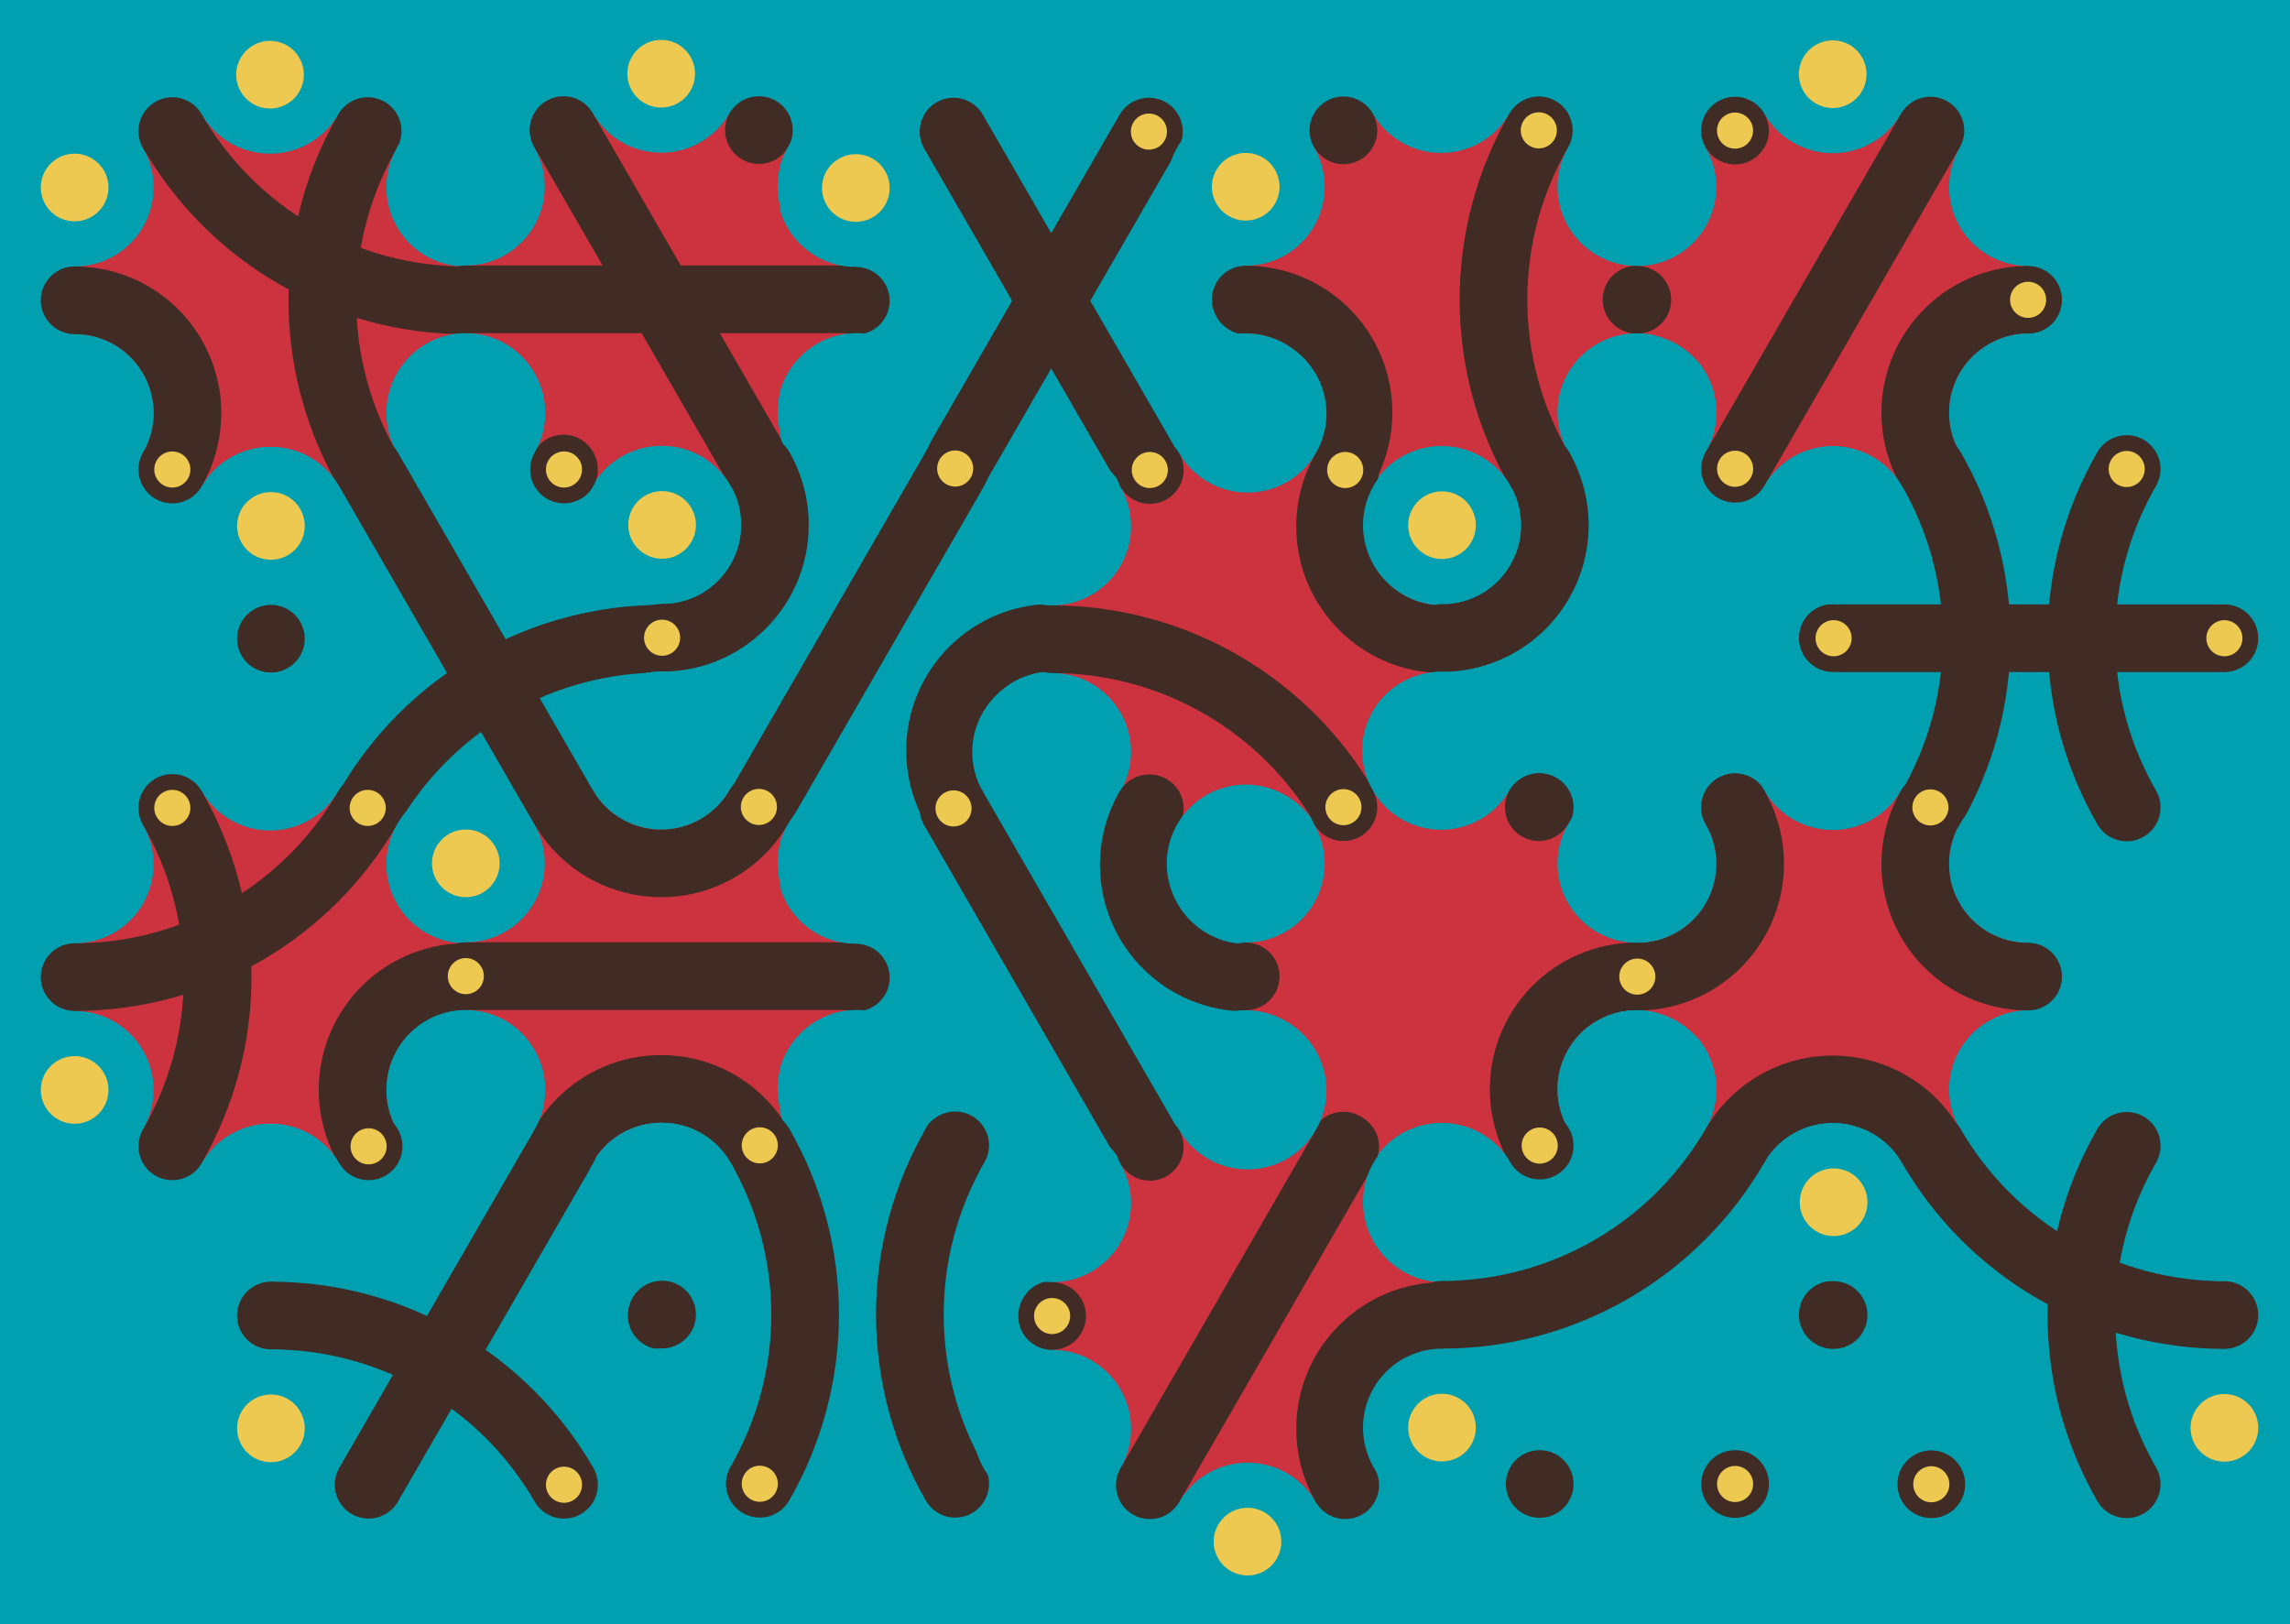 <svg xmlns='http://www.w3.org/2000/svg' width='1015' height='720'><rect width='100%' height='100%' fill='#00a0b0'/><g transform='translate(0,0)'><g transform='rotate(60 120 133)'><svg fill='none' stroke='none'><defs><clipPath id='hex-0-0'><polygon points='206.54,183.33 119.94,233.33 33.33,183.33 33.33,83.33 119.94,33.33 206.54,83.33'/></clipPath></defs><polygon points='206.54,183.33 119.94,233.33 33.33,183.33 33.33,83.33 119.94,33.33 206.54,83.33' fill='#00a0b0'/><circle r='133.335' cx='119.935' cy='133.335' fill='#cc333f' clip-path='url(#hex-0-0)'/><g stroke='#402c24' stroke-width='30' clip-path='url(#hex-0-0)'><g><circle cx='119.94' cy='233.33' stroke='#402c24' r='50' fill='none'/></g><g><circle cx='33.33' cy='-16.68' stroke='#402c24' r='150' fill='none'/></g><g><circle cx='206.54' cy='-16.66' stroke='#402c24' r='150' fill='none'/></g></g><circle cx='206.54' cy='183.33' r='35' fill='#00a0b0'/><circle cx='206.54' cy='183.33' r='15' fill='#00a0b0'/><circle cx='119.94' cy='233.33' r='35' fill='#00a0b0'/><circle cx='119.94' cy='233.33' r='15' fill='#00a0b0'/><circle cx='33.33' cy='183.33' r='35' fill='#00a0b0'/><circle cx='33.33' cy='183.33' r='15' fill='#edc951'/><circle cx='33.33' cy='83.33' r='35' fill='#00a0b0'/><circle cx='33.33' cy='83.33' r='15' fill='#edc951'/><circle cx='119.94' cy='33.33' r='35' fill='#00a0b0'/><circle cx='119.94' cy='33.33' r='15' fill='#00a0b0'/><circle cx='206.54' cy='83.33' r='35' fill='#00a0b0'/><circle cx='206.54' cy='83.33' r='15' fill='#00a0b0'/><circle cx='163.24' cy='208.33' r='15' fill='#402c24'/><circle cx='163.24' cy='208.33' r='8' fill='#edc951'/><circle cx='76.63' cy='208.33' r='15' fill='#402c24'/><circle cx='76.63' cy='208.33' r='8' fill='#402c24'/><circle cx='33.33' cy='133.33' r='15' fill='#402c24'/><circle cx='33.33' cy='133.33' r='8' fill='#402c24'/><circle cx='76.63' cy='58.33' r='15' fill='#402c24'/><circle cx='76.63' cy='58.33' r='8' fill='#402c24'/><circle cx='163.24' cy='58.33' r='15' fill='#402c24'/><circle cx='163.24' cy='58.33' r='8' fill='#edc951'/><circle cx='206.54' cy='133.33' r='15' fill='#402c24'/><circle cx='206.54' cy='133.33' r='8' fill='#402c24'/></svg></g></g><g transform='translate(173,0)'><g transform='rotate(180 120 133)'><svg fill='none' stroke='none'><defs><clipPath id='hex-0-1'><polygon points='206.54,183.33 119.94,233.33 33.33,183.33 33.33,83.33 119.94,33.33 206.54,83.33'/></clipPath></defs><polygon points='206.54,183.33 119.94,233.33 33.33,183.33 33.33,83.33 119.94,33.33 206.54,83.33' fill='#00a0b0'/><circle r='133.335' cx='119.935' cy='133.335' fill='#cc333f' clip-path='url(#hex-0-1)'/><g stroke='#402c24' stroke-width='30' clip-path='url(#hex-0-1)'><line x1='163.24' y1='208.33' x2='76.63' y2='58.33'/><line x1='33.33' y1='133.33' x2='206.54' y2='133.33'/></g><circle cx='206.54' cy='183.33' r='35' fill='#00a0b0'/><circle cx='206.54' cy='183.33' r='15' fill='#00a0b0'/><circle cx='119.94' cy='233.33' r='35' fill='#00a0b0'/><circle cx='119.94' cy='233.33' r='15' fill='#edc951'/><circle cx='33.33' cy='183.33' r='35' fill='#00a0b0'/><circle cx='33.33' cy='183.33' r='15' fill='#00a0b0'/><circle cx='33.33' cy='83.33' r='35' fill='#00a0b0'/><circle cx='33.33' cy='83.33' r='15' fill='#00a0b0'/><circle cx='119.94' cy='33.33' r='35' fill='#00a0b0'/><circle cx='119.94' cy='33.33' r='15' fill='#edc951'/><circle cx='206.54' cy='83.33' r='35' fill='#00a0b0'/><circle cx='206.54' cy='83.33' r='15' fill='#edc951'/><circle cx='163.24' cy='208.33' r='15' fill='#402c24'/><circle cx='163.24' cy='208.33' r='8' fill='#402c24'/><circle cx='76.63' cy='208.33' r='15' fill='#402c24'/><circle cx='76.63' cy='208.33' r='8' fill='#402c24'/><circle cx='33.33' cy='133.33' r='15' fill='#402c24'/><circle cx='33.33' cy='133.33' r='8' fill='#edc951'/><circle cx='76.63' cy='58.33' r='15' fill='#402c24'/><circle cx='76.63' cy='58.33' r='8' fill='#402c24'/><circle cx='163.24' cy='58.33' r='15' fill='#402c24'/><circle cx='163.24' cy='58.33' r='8' fill='#402c24'/><circle cx='206.54' cy='133.33' r='15' fill='#402c24'/><circle cx='206.54' cy='133.33' r='8' fill='#402c24'/></svg></g></g><g transform='translate(346,0)'><g transform='rotate(0 120 133)'><svg fill='none' stroke='none'><defs><clipPath id='hex-0-2'><polygon points='206.54,183.33 119.94,233.33 33.33,183.33 33.33,83.33 119.94,33.33 206.54,83.33'/></clipPath></defs><polygon points='206.54,183.33 119.94,233.33 33.33,183.33 33.33,83.33 119.94,33.33 206.54,83.33' fill='#00a0b0'/><circle r='133.335' cx='119.935' cy='133.335' fill='#00a0b0' clip-path='url(#hex-0-2)'/><g stroke='#402c24' stroke-width='30' clip-path='url(#hex-0-2)'><line x1='163.24' y1='208.33' x2='76.63' y2='58.33'/><line x1='76.63' y1='208.33' x2='163.24' y2='58.33'/></g><circle cx='206.54' cy='183.33' r='35' fill='#00a0b0'/><circle cx='206.54' cy='183.33' r='15' fill='#00a0b0'/><circle cx='119.94' cy='233.33' r='35' fill='#00a0b0'/><circle cx='119.94' cy='233.33' r='15' fill='#00a0b0'/><circle cx='33.33' cy='183.33' r='35' fill='#00a0b0'/><circle cx='33.33' cy='183.33' r='15' fill='#00a0b0'/><circle cx='33.33' cy='83.33' r='35' fill='#00a0b0'/><circle cx='33.33' cy='83.33' r='15' fill='#edc951'/><circle cx='119.94' cy='33.33' r='35' fill='#00a0b0'/><circle cx='119.94' cy='33.33' r='15' fill='#00a0b0'/><circle cx='206.54' cy='83.33' r='35' fill='#00a0b0'/><circle cx='206.54' cy='83.33' r='15' fill='#00a0b0'/><circle cx='163.24' cy='208.33' r='15' fill='#402c24'/><circle cx='163.24' cy='208.33' r='8' fill='#edc951'/><circle cx='76.63' cy='208.33' r='15' fill='#402c24'/><circle cx='76.63' cy='208.33' r='8' fill='#edc951'/><circle cx='33.33' cy='133.33' r='15' fill='#402c24'/><circle cx='33.33' cy='133.33' r='8' fill='#402c24'/><circle cx='76.63' cy='58.33' r='15' fill='#402c24'/><circle cx='76.63' cy='58.33' r='8' fill='#402c24'/><circle cx='163.24' cy='58.33' r='15' fill='#402c24'/><circle cx='163.24' cy='58.33' r='8' fill='#edc951'/><circle cx='206.54' cy='133.33' r='15' fill='#402c24'/><circle cx='206.54' cy='133.33' r='8' fill='#402c24'/></svg></g></g><g transform='translate(519,0)'><g transform='rotate(120 120 133)'><svg fill='none' stroke='none'><defs><clipPath id='hex-0-3'><polygon points='206.54,183.33 119.94,233.33 33.33,183.33 33.33,83.33 119.94,33.33 206.54,83.33'/></clipPath></defs><polygon points='206.54,183.33 119.94,233.33 33.33,183.33 33.33,83.33 119.94,33.33 206.54,83.33' fill='#00a0b0'/><circle r='133.335' cx='119.935' cy='133.335' fill='#cc333f' clip-path='url(#hex-0-3)'/><g stroke='#402c24' stroke-width='30' clip-path='url(#hex-0-3)'><g><circle cx='206.54' cy='183.33' stroke='#402c24' r='50' fill='none'/></g><g><circle cx='33.33' cy='-16.68' stroke='#402c24' r='150' fill='none'/></g></g><circle cx='206.54' cy='183.33' r='35' fill='#00a0b0'/><circle cx='206.54' cy='183.33' r='15' fill='#00a0b0'/><circle cx='119.94' cy='233.33' r='35' fill='#00a0b0'/><circle cx='119.94' cy='233.33' r='15' fill='#edc951'/><circle cx='33.33' cy='183.33' r='35' fill='#00a0b0'/><circle cx='33.33' cy='183.33' r='15' fill='#00a0b0'/><circle cx='33.33' cy='83.33' r='35' fill='#00a0b0'/><circle cx='33.33' cy='83.33' r='15' fill='#00a0b0'/><circle cx='119.94' cy='33.33' r='35' fill='#00a0b0'/><circle cx='119.94' cy='33.33' r='15' fill='#00a0b0'/><circle cx='206.54' cy='83.33' r='35' fill='#00a0b0'/><circle cx='206.54' cy='83.33' r='15' fill='#edc951'/><circle cx='163.24' cy='208.33' r='15' fill='#402c24'/><circle cx='163.24' cy='208.33' r='8' fill='#402c24'/><circle cx='76.63' cy='208.33' r='15' fill='#402c24'/><circle cx='76.63' cy='208.33' r='8' fill='#402c24'/><circle cx='33.33' cy='133.33' r='15' fill='#402c24'/><circle cx='33.33' cy='133.33' r='8' fill='#edc951'/><circle cx='76.63' cy='58.33' r='15' fill='#402c24'/><circle cx='76.63' cy='58.33' r='8' fill='#edc951'/><circle cx='163.24' cy='58.33' r='15' fill='#402c24'/><circle cx='163.24' cy='58.33' r='8' fill='#402c24'/><circle cx='206.54' cy='133.33' r='15' fill='#402c24'/><circle cx='206.54' cy='133.33' r='8' fill='#402c24'/></svg></g></g><g transform='translate(692,0)'><g transform='rotate(240 120 133)'><svg fill='none' stroke='none'><defs><clipPath id='hex-0-4'><polygon points='206.54,183.33 119.94,233.33 33.33,183.33 33.33,83.33 119.94,33.33 206.54,83.33'/></clipPath></defs><polygon points='206.54,183.33 119.94,233.33 33.33,183.33 33.33,83.33 119.94,33.33 206.54,83.33' fill='#00a0b0'/><circle r='133.335' cx='119.935' cy='133.335' fill='#cc333f' clip-path='url(#hex-0-4)'/><g stroke='#402c24' stroke-width='30' clip-path='url(#hex-0-4)'><line x1='163.24' y1='208.33' x2='76.63' y2='58.33'/><g><circle cx='33.33' cy='183.33' stroke='#402c24' r='50' fill='none'/></g></g><circle cx='206.54' cy='183.33' r='35' fill='#00a0b0'/><circle cx='206.54' cy='183.33' r='15' fill='#edc951'/><circle cx='119.94' cy='233.33' r='35' fill='#00a0b0'/><circle cx='119.94' cy='233.33' r='15' fill='#00a0b0'/><circle cx='33.33' cy='183.33' r='35' fill='#00a0b0'/><circle cx='33.33' cy='183.33' r='15' fill='#00a0b0'/><circle cx='33.33' cy='83.33' r='35' fill='#00a0b0'/><circle cx='33.33' cy='83.33' r='15' fill='#edc951'/><circle cx='119.94' cy='33.33' r='35' fill='#00a0b0'/><circle cx='119.94' cy='33.33' r='15' fill='#edc951'/><circle cx='206.54' cy='83.33' r='35' fill='#00a0b0'/><circle cx='206.54' cy='83.33' r='15' fill='#00a0b0'/><circle cx='163.24' cy='208.33' r='15' fill='#402c24'/><circle cx='163.24' cy='208.33' r='8' fill='#402c24'/><circle cx='76.63' cy='208.33' r='15' fill='#402c24'/><circle cx='76.63' cy='208.33' r='8' fill='#edc951'/><circle cx='33.33' cy='133.33' r='15' fill='#402c24'/><circle cx='33.33' cy='133.33' r='8' fill='#402c24'/><circle cx='76.63' cy='58.33' r='15' fill='#402c24'/><circle cx='76.63' cy='58.33' r='8' fill='#402c24'/><circle cx='163.24' cy='58.33' r='15' fill='#402c24'/><circle cx='163.24' cy='58.33' r='8' fill='#402c24'/><circle cx='206.54' cy='133.33' r='15' fill='#402c24'/><circle cx='206.54' cy='133.33' r='8' fill='#edc951'/></svg></g></g><g transform='translate(87,150)'><g transform='rotate(60 120 133)'><svg fill='none' stroke='none'><defs><clipPath id='hex-1-0'><polygon points='206.54,183.33 119.94,233.33 33.33,183.33 33.33,83.33 119.94,33.33 206.54,83.33'/></clipPath></defs><polygon points='206.54,183.33 119.94,233.33 33.33,183.33 33.33,83.33 119.94,33.33 206.54,83.33' fill='#00a0b0'/><circle r='133.335' cx='119.935' cy='133.335' fill='#00a0b0' clip-path='url(#hex-1-0)'/><g stroke='#402c24' stroke-width='30' clip-path='url(#hex-1-0)'><g><circle cx='293.14' cy='133.33' stroke='#402c24' r='150' fill='none'/></g><line x1='33.33' y1='133.33' x2='206.54' y2='133.33'/></g><circle cx='206.54' cy='183.33' r='35' fill='#00a0b0'/><circle cx='206.54' cy='183.33' r='15' fill='#00a0b0'/><circle cx='119.94' cy='233.33' r='35' fill='#00a0b0'/><circle cx='119.94' cy='233.33' r='15' fill='#00a0b0'/><circle cx='33.33' cy='183.33' r='35' fill='#00a0b0'/><circle cx='33.33' cy='183.33' r='15' fill='#edc951'/><circle cx='33.33' cy='83.33' r='35' fill='#00a0b0'/><circle cx='33.33' cy='83.33' r='15' fill='#00a0b0'/><circle cx='119.94' cy='33.33' r='35' fill='#00a0b0'/><circle cx='119.94' cy='33.33' r='15' fill='#00a0b0'/><circle cx='206.54' cy='83.33' r='35' fill='#00a0b0'/><circle cx='206.54' cy='83.33' r='15' fill='#edc951'/><circle cx='163.24' cy='208.33' r='15' fill='#402c24'/><circle cx='163.24' cy='208.33' r='8' fill='#edc951'/><circle cx='76.63' cy='208.33' r='15' fill='#402c24'/><circle cx='76.63' cy='208.33' r='8' fill='#402c24'/><circle cx='33.33' cy='133.33' r='15' fill='#402c24'/><circle cx='33.33' cy='133.33' r='8' fill='#402c24'/><circle cx='76.63' cy='58.33' r='15' fill='#402c24'/><circle cx='76.63' cy='58.33' r='8' fill='#edc951'/><circle cx='163.24' cy='58.33' r='15' fill='#402c24'/><circle cx='163.24' cy='58.33' r='8' fill='#402c24'/><circle cx='206.54' cy='133.33' r='15' fill='#402c24'/><circle cx='206.54' cy='133.33' r='8' fill='#402c24'/></svg></g></g><g transform='translate(260,150)'><g transform='rotate(180 120 133)'><svg fill='none' stroke='none'><defs><clipPath id='hex-1-1'><polygon points='206.54,183.33 119.94,233.33 33.33,183.33 33.33,83.33 119.94,33.33 206.54,83.33'/></clipPath></defs><polygon points='206.54,183.33 119.94,233.33 33.33,183.33 33.33,83.33 119.94,33.33 206.54,83.33' fill='#00a0b0'/><circle r='133.335' cx='119.935' cy='133.335' fill='#00a0b0' clip-path='url(#hex-1-1)'/><g stroke='#402c24' stroke-width='30' clip-path='url(#hex-1-1)'><g><circle cx='206.54' cy='183.33' stroke='#402c24' r='50' fill='none'/></g><line x1='76.63' y1='208.33' x2='163.24' y2='58.33'/><g><circle cx='33.33' cy='83.33' stroke='#402c24' r='50' fill='none'/></g></g><circle cx='206.54' cy='183.33' r='35' fill='#00a0b0'/><circle cx='206.54' cy='183.33' r='15' fill='#edc951'/><circle cx='119.94' cy='233.33' r='35' fill='#00a0b0'/><circle cx='119.94' cy='233.33' r='15' fill='#00a0b0'/><circle cx='33.33' cy='183.33' r='35' fill='#00a0b0'/><circle cx='33.33' cy='183.33' r='15' fill='#00a0b0'/><circle cx='33.33' cy='83.33' r='35' fill='#00a0b0'/><circle cx='33.33' cy='83.33' r='15' fill='#00a0b0'/><circle cx='119.94' cy='33.33' r='35' fill='#00a0b0'/><circle cx='119.94' cy='33.33' r='15' fill='#edc951'/><circle cx='206.54' cy='83.33' r='35' fill='#00a0b0'/><circle cx='206.54' cy='83.33' r='15' fill='#00a0b0'/><circle cx='163.24' cy='208.33' r='15' fill='#402c24'/><circle cx='163.24' cy='208.33' r='8' fill='#402c24'/><circle cx='76.63' cy='208.33' r='15' fill='#402c24'/><circle cx='76.63' cy='208.33' r='8' fill='#edc951'/><circle cx='33.33' cy='133.33' r='15' fill='#402c24'/><circle cx='33.33' cy='133.33' r='8' fill='#edc951'/><circle cx='76.63' cy='58.33' r='15' fill='#402c24'/><circle cx='76.63' cy='58.33' r='8' fill='#402c24'/><circle cx='163.24' cy='58.33' r='15' fill='#402c24'/><circle cx='163.24' cy='58.33' r='8' fill='#402c24'/><circle cx='206.54' cy='133.33' r='15' fill='#402c24'/><circle cx='206.54' cy='133.33' r='8' fill='#edc951'/></svg></g></g><g transform='translate(433,150)'><g transform='rotate(0 120 133)'><svg fill='none' stroke='none'><defs><clipPath id='hex-1-2'><polygon points='206.54,183.33 119.94,233.33 33.33,183.33 33.33,83.33 119.94,33.33 206.54,83.33'/></clipPath></defs><polygon points='206.54,183.33 119.94,233.33 33.33,183.33 33.33,83.33 119.94,33.33 206.54,83.33' fill='#00a0b0'/><circle r='133.335' cx='119.935' cy='133.335' fill='#cc333f' clip-path='url(#hex-1-2)'/><g stroke='#402c24' stroke-width='30' clip-path='url(#hex-1-2)'><g><circle cx='33.33' cy='283.34' stroke='#402c24' r='150' fill='none'/></g><g><circle cx='206.54' cy='83.33' stroke='#402c24' r='50' fill='none'/></g></g><circle cx='206.54' cy='183.33' r='35' fill='#00a0b0'/><circle cx='206.54' cy='183.33' r='15' fill='#00a0b0'/><circle cx='119.94' cy='233.33' r='35' fill='#00a0b0'/><circle cx='119.94' cy='233.33' r='15' fill='#00a0b0'/><circle cx='33.33' cy='183.33' r='35' fill='#00a0b0'/><circle cx='33.33' cy='183.33' r='15' fill='#edc951'/><circle cx='33.33' cy='83.33' r='35' fill='#00a0b0'/><circle cx='33.33' cy='83.33' r='15' fill='#00a0b0'/><circle cx='119.94' cy='33.33' r='35' fill='#00a0b0'/><circle cx='119.94' cy='33.33' r='15' fill='#00a0b0'/><circle cx='206.54' cy='83.33' r='35' fill='#00a0b0'/><circle cx='206.54' cy='83.33' r='15' fill='#00a0b0'/><circle cx='163.24' cy='208.33' r='15' fill='#402c24'/><circle cx='163.24' cy='208.33' r='8' fill='#edc951'/><circle cx='76.63' cy='208.33' r='15' fill='#402c24'/><circle cx='76.63' cy='208.33' r='8' fill='#402c24'/><circle cx='33.33' cy='133.33' r='15' fill='#402c24'/><circle cx='33.33' cy='133.33' r='8' fill='#402c24'/><circle cx='76.63' cy='58.33' r='15' fill='#402c24'/><circle cx='76.63' cy='58.33' r='8' fill='#edc951'/><circle cx='163.24' cy='58.33' r='15' fill='#402c24'/><circle cx='163.24' cy='58.33' r='8' fill='#edc951'/><circle cx='206.54' cy='133.33' r='15' fill='#402c24'/><circle cx='206.54' cy='133.33' r='8' fill='#402c24'/></svg></g></g><g transform='translate(606,150)'><g transform='rotate(120 120 133)'><svg fill='none' stroke='none'><defs><clipPath id='hex-1-3'><polygon points='206.54,183.33 119.94,233.33 33.33,183.33 33.33,83.33 119.94,33.33 206.54,83.33'/></clipPath></defs><polygon points='206.54,183.33 119.94,233.33 33.33,183.33 33.33,83.33 119.94,33.33 206.54,83.33' fill='#00a0b0'/><circle r='133.335' cx='119.935' cy='133.335' fill='#00a0b0' clip-path='url(#hex-1-3)'/><g stroke='#402c24' stroke-width='30' clip-path='url(#hex-1-3)'><g><circle cx='119.94' cy='233.33' stroke='#402c24' r='50' fill='none'/></g></g><circle cx='206.54' cy='183.33' r='35' fill='#00a0b0'/><circle cx='206.54' cy='183.33' r='15' fill='#00a0b0'/><circle cx='119.94' cy='233.33' r='35' fill='#00a0b0'/><circle cx='119.94' cy='233.33' r='15' fill='#edc951'/><circle cx='33.33' cy='183.33' r='35' fill='#00a0b0'/><circle cx='33.33' cy='183.33' r='15' fill='#00a0b0'/><circle cx='33.33' cy='83.33' r='35' fill='#00a0b0'/><circle cx='33.33' cy='83.33' r='15' fill='#00a0b0'/><circle cx='119.94' cy='33.33' r='35' fill='#00a0b0'/><circle cx='119.94' cy='33.33' r='15' fill='#edc951'/><circle cx='206.54' cy='83.33' r='35' fill='#00a0b0'/><circle cx='206.54' cy='83.33' r='15' fill='#00a0b0'/><circle cx='163.24' cy='208.33' r='15' fill='#402c24'/><circle cx='163.24' cy='208.33' r='8' fill='#402c24'/><circle cx='76.63' cy='208.33' r='15' fill='#402c24'/><circle cx='76.63' cy='208.33' r='8' fill='#402c24'/><circle cx='33.33' cy='133.33' r='15' fill='#402c24'/><circle cx='33.33' cy='133.33' r='8' fill='#edc951'/><circle cx='76.63' cy='58.33' r='15' fill='#402c24'/><circle cx='76.63' cy='58.33' r='8' fill='#402c24'/><circle cx='163.24' cy='58.33' r='15' fill='#402c24'/><circle cx='163.24' cy='58.33' r='8' fill='#402c24'/><circle cx='206.54' cy='133.33' r='15' fill='#402c24'/><circle cx='206.54' cy='133.33' r='8' fill='#edc951'/></svg></g></g><g transform='translate(779,150)'><g transform='rotate(240 120 133)'><svg fill='none' stroke='none'><defs><clipPath id='hex-1-4'><polygon points='206.54,183.33 119.94,233.33 33.33,183.33 33.33,83.33 119.94,33.33 206.54,83.33'/></clipPath></defs><polygon points='206.54,183.33 119.94,233.33 33.33,183.33 33.33,83.33 119.94,33.33 206.54,83.33' fill='#00a0b0'/><circle r='133.335' cx='119.935' cy='133.335' fill='#00a0b0' clip-path='url(#hex-1-4)'/><g stroke='#402c24' stroke-width='30' clip-path='url(#hex-1-4)'><g><circle cx='33.33' cy='283.34' stroke='#402c24' r='150' fill='none'/></g><line x1='76.63' y1='208.33' x2='163.24' y2='58.33'/><g><circle cx='206.54' cy='-16.66' stroke='#402c24' r='150' fill='none'/></g></g><circle cx='206.54' cy='183.33' r='35' fill='#00a0b0'/><circle cx='206.54' cy='183.33' r='15' fill='#00a0b0'/><circle cx='119.94' cy='233.33' r='35' fill='#00a0b0'/><circle cx='119.94' cy='233.33' r='15' fill='#00a0b0'/><circle cx='33.33' cy='183.33' r='35' fill='#00a0b0'/><circle cx='33.33' cy='183.33' r='15' fill='#00a0b0'/><circle cx='33.33' cy='83.33' r='35' fill='#00a0b0'/><circle cx='33.33' cy='83.33' r='15' fill='#edc951'/><circle cx='119.94' cy='33.33' r='35' fill='#00a0b0'/><circle cx='119.94' cy='33.33' r='15' fill='#00a0b0'/><circle cx='206.54' cy='83.33' r='35' fill='#00a0b0'/><circle cx='206.54' cy='83.33' r='15' fill='#00a0b0'/><circle cx='163.24' cy='208.33' r='15' fill='#402c24'/><circle cx='163.24' cy='208.33' r='8' fill='#edc951'/><circle cx='76.63' cy='208.33' r='15' fill='#402c24'/><circle cx='76.63' cy='208.33' r='8' fill='#edc951'/><circle cx='33.33' cy='133.33' r='15' fill='#402c24'/><circle cx='33.33' cy='133.33' r='8' fill='#402c24'/><circle cx='76.63' cy='58.33' r='15' fill='#402c24'/><circle cx='76.63' cy='58.33' r='8' fill='#402c24'/><circle cx='163.24' cy='58.33' r='15' fill='#402c24'/><circle cx='163.24' cy='58.33' r='8' fill='#edc951'/><circle cx='206.54' cy='133.33' r='15' fill='#402c24'/><circle cx='206.54' cy='133.33' r='8' fill='#402c24'/></svg></g></g><g transform='translate(0,300)'><g transform='rotate(60 120 133)'><svg fill='none' stroke='none'><defs><clipPath id='hex-2-0'><polygon points='206.54,183.33 119.94,233.33 33.33,183.33 33.33,83.33 119.94,33.33 206.54,83.33'/></clipPath></defs><polygon points='206.54,183.33 119.94,233.33 33.33,183.33 33.33,83.33 119.94,33.33 206.54,83.33' fill='#00a0b0'/><circle r='133.335' cx='119.935' cy='133.335' fill='#cc333f' clip-path='url(#hex-2-0)'/><g stroke='#402c24' stroke-width='30' clip-path='url(#hex-2-0)'><g><circle cx='33.33' cy='283.34' stroke='#402c24' r='150' fill='none'/></g><g><circle cx='-53.28' cy='133.33' stroke='#402c24' r='150' fill='none'/></g><g><circle cx='206.54' cy='83.33' stroke='#402c24' r='50' fill='none'/></g></g><circle cx='206.54' cy='183.33' r='35' fill='#00a0b0'/><circle cx='206.54' cy='183.33' r='15' fill='#00a0b0'/><circle cx='119.94' cy='233.33' r='35' fill='#00a0b0'/><circle cx='119.94' cy='233.33' r='15' fill='#edc951'/><circle cx='33.33' cy='183.33' r='35' fill='#00a0b0'/><circle cx='33.33' cy='183.33' r='15' fill='#00a0b0'/><circle cx='33.33' cy='83.33' r='35' fill='#00a0b0'/><circle cx='33.33' cy='83.33' r='15' fill='#00a0b0'/><circle cx='119.94' cy='33.33' r='35' fill='#00a0b0'/><circle cx='119.94' cy='33.33' r='15' fill='#00a0b0'/><circle cx='206.54' cy='83.33' r='35' fill='#00a0b0'/><circle cx='206.54' cy='83.33' r='15' fill='#edc951'/><circle cx='163.24' cy='208.33' r='15' fill='#402c24'/><circle cx='163.24' cy='208.33' r='8' fill='#402c24'/><circle cx='76.63' cy='208.33' r='15' fill='#402c24'/><circle cx='76.63' cy='208.33' r='8' fill='#402c24'/><circle cx='33.33' cy='133.33' r='15' fill='#402c24'/><circle cx='33.33' cy='133.33' r='8' fill='#edc951'/><circle cx='76.63' cy='58.33' r='15' fill='#402c24'/><circle cx='76.63' cy='58.33' r='8' fill='#edc951'/><circle cx='163.24' cy='58.33' r='15' fill='#402c24'/><circle cx='163.24' cy='58.33' r='8' fill='#402c24'/><circle cx='206.54' cy='133.33' r='15' fill='#402c24'/><circle cx='206.54' cy='133.33' r='8' fill='#402c24'/></svg></g></g><g transform='translate(173,300)'><g transform='rotate(180 120 133)'><svg fill='none' stroke='none'><defs><clipPath id='hex-2-1'><polygon points='206.54,183.33 119.94,233.33 33.33,183.33 33.33,83.33 119.94,33.33 206.54,83.33'/></clipPath></defs><polygon points='206.54,183.33 119.94,233.33 33.33,183.33 33.33,83.33 119.94,33.33 206.54,83.33' fill='#00a0b0'/><circle r='133.335' cx='119.935' cy='133.335' fill='#cc333f' clip-path='url(#hex-2-1)'/><g stroke='#402c24' stroke-width='30' clip-path='url(#hex-2-1)'><g><circle cx='119.94' cy='233.33' stroke='#402c24' r='50' fill='none'/></g><line x1='33.33' y1='133.33' x2='206.54' y2='133.33'/><g><circle cx='119.94' cy='33.33' stroke='#402c24' r='50' fill='none'/></g></g><circle cx='206.54' cy='183.33' r='35' fill='#00a0b0'/><circle cx='206.54' cy='183.33' r='15' fill='#edc951'/><circle cx='119.94' cy='233.33' r='35' fill='#00a0b0'/><circle cx='119.94' cy='233.33' r='15' fill='#00a0b0'/><circle cx='33.33' cy='183.33' r='35' fill='#00a0b0'/><circle cx='33.33' cy='183.33' r='15' fill='#00a0b0'/><circle cx='33.33' cy='83.33' r='35' fill='#00a0b0'/><circle cx='33.33' cy='83.33' r='15' fill='#edc951'/><circle cx='119.94' cy='33.33' r='35' fill='#00a0b0'/><circle cx='119.94' cy='33.33' r='15' fill='#00a0b0'/><circle cx='206.54' cy='83.33' r='35' fill='#00a0b0'/><circle cx='206.54' cy='83.33' r='15' fill='#00a0b0'/><circle cx='163.24' cy='208.33' r='15' fill='#402c24'/><circle cx='163.24' cy='208.33' r='8' fill='#402c24'/><circle cx='76.63' cy='208.33' r='15' fill='#402c24'/><circle cx='76.63' cy='208.33' r='8' fill='#edc951'/><circle cx='33.33' cy='133.33' r='15' fill='#402c24'/><circle cx='33.33' cy='133.33' r='8' fill='#402c24'/><circle cx='76.63' cy='58.33' r='15' fill='#402c24'/><circle cx='76.63' cy='58.33' r='8' fill='#402c24'/><circle cx='163.24' cy='58.33' r='15' fill='#402c24'/><circle cx='163.24' cy='58.33' r='8' fill='#edc951'/><circle cx='206.54' cy='133.33' r='15' fill='#402c24'/><circle cx='206.54' cy='133.33' r='8' fill='#edc951'/></svg></g></g><g transform='translate(346,300)'><g transform='rotate(0 120 133)'><svg fill='none' stroke='none'><defs><clipPath id='hex-2-2'><polygon points='206.54,183.33 119.94,233.33 33.33,183.33 33.33,83.33 119.94,33.33 206.54,83.33'/></clipPath></defs><polygon points='206.54,183.33 119.94,233.33 33.33,183.33 33.33,83.33 119.94,33.33 206.54,83.33' fill='#00a0b0'/><circle r='133.335' cx='119.935' cy='133.335' fill='#00a0b0' clip-path='url(#hex-2-2)'/><g stroke='#402c24' stroke-width='30' clip-path='url(#hex-2-2)'><line x1='163.24' y1='208.33' x2='76.63' y2='58.33'/><g><circle cx='206.54' cy='83.33' stroke='#402c24' r='50' fill='none'/></g></g><circle cx='206.54' cy='183.33' r='35' fill='#00a0b0'/><circle cx='206.54' cy='183.33' r='15' fill='#00a0b0'/><circle cx='119.94' cy='233.33' r='35' fill='#00a0b0'/><circle cx='119.94' cy='233.33' r='15' fill='#00a0b0'/><circle cx='33.33' cy='183.33' r='35' fill='#00a0b0'/><circle cx='33.33' cy='183.33' r='15' fill='#edc951'/><circle cx='33.33' cy='83.33' r='35' fill='#00a0b0'/><circle cx='33.33' cy='83.33' r='15' fill='#00a0b0'/><circle cx='119.94' cy='33.33' r='35' fill='#00a0b0'/><circle cx='119.94' cy='33.33' r='15' fill='#00a0b0'/><circle cx='206.54' cy='83.33' r='35' fill='#00a0b0'/><circle cx='206.54' cy='83.33' r='15' fill='#edc951'/><circle cx='163.24' cy='208.33' r='15' fill='#402c24'/><circle cx='163.24' cy='208.33' r='8' fill='#402c24'/><circle cx='76.63' cy='208.33' r='15' fill='#402c24'/><circle cx='76.63' cy='208.33' r='8' fill='#402c24'/><circle cx='33.33' cy='133.33' r='15' fill='#402c24'/><circle cx='33.33' cy='133.33' r='8' fill='#402c24'/><circle cx='76.63' cy='58.33' r='15' fill='#402c24'/><circle cx='76.63' cy='58.33' r='8' fill='#edc951'/><circle cx='163.24' cy='58.33' r='15' fill='#402c24'/><circle cx='163.24' cy='58.33' r='8' fill='#402c24'/><circle cx='206.54' cy='133.33' r='15' fill='#402c24'/><circle cx='206.54' cy='133.33' r='8' fill='#402c24'/></svg></g></g><g transform='translate(519,300)'><g transform='rotate(120 120 133)'><svg fill='none' stroke='none'><defs><clipPath id='hex-2-3'><polygon points='206.54,183.33 119.94,233.33 33.33,183.33 33.33,83.33 119.94,33.33 206.54,83.33'/></clipPath></defs><polygon points='206.54,183.33 119.94,233.33 33.33,183.33 33.33,83.33 119.94,33.33 206.54,83.33' fill='#00a0b0'/><circle r='133.335' cx='119.935' cy='133.335' fill='#cc333f' clip-path='url(#hex-2-3)'/><g stroke='#402c24' stroke-width='30' clip-path='url(#hex-2-3)'><g><circle cx='119.94' cy='33.33' stroke='#402c24' r='50' fill='none'/></g></g><circle cx='206.54' cy='183.33' r='35' fill='#00a0b0'/><circle cx='206.54' cy='183.33' r='15' fill='#edc951'/><circle cx='119.94' cy='233.33' r='35' fill='#00a0b0'/><circle cx='119.94' cy='233.33' r='15' fill='#00a0b0'/><circle cx='33.33' cy='183.33' r='35' fill='#00a0b0'/><circle cx='33.33' cy='183.33' r='15' fill='#00a0b0'/><circle cx='33.33' cy='83.33' r='35' fill='#00a0b0'/><circle cx='33.33' cy='83.33' r='15' fill='#00a0b0'/><circle cx='119.94' cy='33.33' r='35' fill='#00a0b0'/><circle cx='119.94' cy='33.33' r='15' fill='#edc951'/><circle cx='206.54' cy='83.33' r='35' fill='#00a0b0'/><circle cx='206.54' cy='83.33' r='15' fill='#00a0b0'/><circle cx='163.24' cy='208.33' r='15' fill='#402c24'/><circle cx='163.24' cy='208.33' r='8' fill='#402c24'/><circle cx='76.63' cy='208.33' r='15' fill='#402c24'/><circle cx='76.63' cy='208.33' r='8' fill='#edc951'/><circle cx='33.33' cy='133.33' r='15' fill='#402c24'/><circle cx='33.33' cy='133.33' r='8' fill='#402c24'/><circle cx='76.63' cy='58.33' r='15' fill='#402c24'/><circle cx='76.63' cy='58.33' r='8' fill='#402c24'/><circle cx='163.24' cy='58.33' r='15' fill='#402c24'/><circle cx='163.24' cy='58.33' r='8' fill='#402c24'/><circle cx='206.54' cy='133.33' r='15' fill='#402c24'/><circle cx='206.54' cy='133.33' r='8' fill='#edc951'/></svg></g></g><g transform='translate(692,300)'><g transform='rotate(240 120 133)'><svg fill='none' stroke='none'><defs><clipPath id='hex-2-4'><polygon points='206.54,183.33 119.94,233.33 33.33,183.33 33.33,83.33 119.94,33.33 206.54,83.33'/></clipPath></defs><polygon points='206.54,183.33 119.94,233.33 33.33,183.33 33.33,83.33 119.94,33.33 206.54,83.33' fill='#00a0b0'/><circle r='133.335' cx='119.935' cy='133.335' fill='#cc333f' clip-path='url(#hex-2-4)'/><g stroke='#402c24' stroke-width='30' clip-path='url(#hex-2-4)'><g><circle cx='119.94' cy='233.33' stroke='#402c24' r='50' fill='none'/></g><g><circle cx='33.33' cy='83.33' stroke='#402c24' r='50' fill='none'/></g><g><circle cx='206.54' cy='83.33' stroke='#402c24' r='50' fill='none'/></g></g><circle cx='206.54' cy='183.33' r='35' fill='#00a0b0'/><circle cx='206.54' cy='183.33' r='15' fill='#00a0b0'/><circle cx='119.94' cy='233.33' r='35' fill='#00a0b0'/><circle cx='119.94' cy='233.33' r='15' fill='#00a0b0'/><circle cx='33.33' cy='183.33' r='35' fill='#00a0b0'/><circle cx='33.33' cy='183.33' r='15' fill='#edc951'/><circle cx='33.33' cy='83.33' r='35' fill='#00a0b0'/><circle cx='33.33' cy='83.33' r='15' fill='#00a0b0'/><circle cx='119.94' cy='33.33' r='35' fill='#00a0b0'/><circle cx='119.94' cy='33.33' r='15' fill='#00a0b0'/><circle cx='206.54' cy='83.33' r='35' fill='#00a0b0'/><circle cx='206.54' cy='83.33' r='15' fill='#00a0b0'/><circle cx='163.24' cy='208.33' r='15' fill='#402c24'/><circle cx='163.24' cy='208.33' r='8' fill='#edc951'/><circle cx='76.63' cy='208.33' r='15' fill='#402c24'/><circle cx='76.63' cy='208.33' r='8' fill='#402c24'/><circle cx='33.33' cy='133.33' r='15' fill='#402c24'/><circle cx='33.33' cy='133.33' r='8' fill='#402c24'/><circle cx='76.63' cy='58.33' r='15' fill='#402c24'/><circle cx='76.63' cy='58.33' r='8' fill='#edc951'/><circle cx='163.24' cy='58.33' r='15' fill='#402c24'/><circle cx='163.24' cy='58.33' r='8' fill='#edc951'/><circle cx='206.54' cy='133.33' r='15' fill='#402c24'/><circle cx='206.54' cy='133.33' r='8' fill='#402c24'/></svg></g></g><g transform='translate(87,450)'><g transform='rotate(60 120 133)'><svg fill='none' stroke='none'><defs><clipPath id='hex-3-0'><polygon points='206.54,183.33 119.94,233.33 33.33,183.33 33.33,83.33 119.94,33.33 206.54,83.33'/></clipPath></defs><polygon points='206.54,183.33 119.94,233.33 33.33,183.33 33.33,83.33 119.94,33.33 206.54,83.33' fill='#00a0b0'/><circle r='133.335' cx='119.935' cy='133.335' fill='#00a0b0' clip-path='url(#hex-3-0)'/><g stroke='#402c24' stroke-width='30' clip-path='url(#hex-3-0)'><line x1='163.24' y1='208.33' x2='76.63' y2='58.33'/><g><circle cx='206.54' cy='283.32' stroke='#402c24' r='150' fill='none'/></g></g><circle cx='206.54' cy='183.33' r='35' fill='#00a0b0'/><circle cx='206.54' cy='183.33' r='15' fill='#00a0b0'/><circle cx='119.94' cy='233.33' r='35' fill='#00a0b0'/><circle cx='119.94' cy='233.33' r='15' fill='#edc951'/><circle cx='33.33' cy='183.33' r='35' fill='#00a0b0'/><circle cx='33.33' cy='183.33' r='15' fill='#00a0b0'/><circle cx='33.33' cy='83.33' r='35' fill='#00a0b0'/><circle cx='33.33' cy='83.33' r='15' fill='#00a0b0'/><circle cx='119.94' cy='33.33' r='35' fill='#00a0b0'/><circle cx='119.94' cy='33.33' r='15' fill='#edc951'/><circle cx='206.54' cy='83.33' r='35' fill='#00a0b0'/><circle cx='206.54' cy='83.33' r='15' fill='#00a0b0'/><circle cx='163.24' cy='208.33' r='15' fill='#402c24'/><circle cx='163.24' cy='208.33' r='8' fill='#402c24'/><circle cx='76.63' cy='208.33' r='15' fill='#402c24'/><circle cx='76.63' cy='208.33' r='8' fill='#402c24'/><circle cx='33.33' cy='133.33' r='15' fill='#402c24'/><circle cx='33.33' cy='133.33' r='8' fill='#edc951'/><circle cx='76.63' cy='58.33' r='15' fill='#402c24'/><circle cx='76.63' cy='58.33' r='8' fill='#402c24'/><circle cx='163.24' cy='58.33' r='15' fill='#402c24'/><circle cx='163.24' cy='58.33' r='8' fill='#402c24'/><circle cx='206.54' cy='133.33' r='15' fill='#402c24'/><circle cx='206.54' cy='133.33' r='8' fill='#edc951'/></svg></g></g><g transform='translate(260,450)'><g transform='rotate(180 120 133)'><svg fill='none' stroke='none'><defs><clipPath id='hex-3-1'><polygon points='206.54,183.33 119.94,233.33 33.33,183.33 33.33,83.33 119.94,33.33 206.54,83.33'/></clipPath></defs><polygon points='206.54,183.33 119.94,233.33 33.33,183.33 33.33,83.33 119.94,33.33 206.54,83.33' fill='#00a0b0'/><circle r='133.335' cx='119.935' cy='133.335' fill='#00a0b0' clip-path='url(#hex-3-1)'/><g stroke='#402c24' stroke-width='30' clip-path='url(#hex-3-1)'><g><circle cx='293.14' cy='133.33' stroke='#402c24' r='150' fill='none'/></g><g><circle cx='-53.28' cy='133.33' stroke='#402c24' r='150' fill='none'/></g></g><circle cx='206.54' cy='183.33' r='35' fill='#00a0b0'/><circle cx='206.54' cy='183.33' r='15' fill='#00a0b0'/><circle cx='119.94' cy='233.33' r='35' fill='#00a0b0'/><circle cx='119.94' cy='233.33' r='15' fill='#00a0b0'/><circle cx='33.33' cy='183.33' r='35' fill='#00a0b0'/><circle cx='33.33' cy='183.33' r='15' fill='#00a0b0'/><circle cx='33.33' cy='83.33' r='35' fill='#00a0b0'/><circle cx='33.33' cy='83.33' r='15' fill='#edc951'/><circle cx='119.94' cy='33.33' r='35' fill='#00a0b0'/><circle cx='119.94' cy='33.33' r='15' fill='#00a0b0'/><circle cx='206.54' cy='83.33' r='35' fill='#00a0b0'/><circle cx='206.54' cy='83.33' r='15' fill='#00a0b0'/><circle cx='163.24' cy='208.33' r='15' fill='#402c24'/><circle cx='163.24' cy='208.33' r='8' fill='#edc951'/><circle cx='76.63' cy='208.33' r='15' fill='#402c24'/><circle cx='76.63' cy='208.33' r='8' fill='#402c24'/><circle cx='33.33' cy='133.33' r='15' fill='#402c24'/><circle cx='33.33' cy='133.33' r='8' fill='#402c24'/><circle cx='76.63' cy='58.33' r='15' fill='#402c24'/><circle cx='76.63' cy='58.33' r='8' fill='#402c24'/><circle cx='163.24' cy='58.33' r='15' fill='#402c24'/><circle cx='163.24' cy='58.33' r='8' fill='#edc951'/><circle cx='206.54' cy='133.33' r='15' fill='#402c24'/><circle cx='206.54' cy='133.33' r='8' fill='#402c24'/></svg></g></g><g transform='translate(433,450)'><g transform='rotate(0 120 133)'><svg fill='none' stroke='none'><defs><clipPath id='hex-3-2'><polygon points='206.54,183.33 119.94,233.33 33.33,183.33 33.33,83.33 119.94,33.33 206.54,83.33'/></clipPath></defs><polygon points='206.54,183.33 119.94,233.33 33.33,183.33 33.33,83.33 119.94,33.33 206.54,83.33' fill='#00a0b0'/><circle r='133.335' cx='119.935' cy='133.335' fill='#cc333f' clip-path='url(#hex-3-2)'/><g stroke='#402c24' stroke-width='30' clip-path='url(#hex-3-2)'><g><circle cx='206.54' cy='183.33' stroke='#402c24' r='50' fill='none'/></g><line x1='76.63' y1='208.33' x2='163.24' y2='58.33'/></g><circle cx='206.54' cy='183.33' r='35' fill='#00a0b0'/><circle cx='206.54' cy='183.33' r='15' fill='#00a0b0'/><circle cx='119.94' cy='233.33' r='35' fill='#00a0b0'/><circle cx='119.94' cy='233.33' r='15' fill='#edc951'/><circle cx='33.33' cy='183.33' r='35' fill='#00a0b0'/><circle cx='33.33' cy='183.33' r='15' fill='#00a0b0'/><circle cx='33.33' cy='83.33' r='35' fill='#00a0b0'/><circle cx='33.33' cy='83.33' r='15' fill='#00a0b0'/><circle cx='119.94' cy='33.33' r='35' fill='#00a0b0'/><circle cx='119.94' cy='33.33' r='15' fill='#00a0b0'/><circle cx='206.54' cy='83.33' r='35' fill='#00a0b0'/><circle cx='206.54' cy='83.33' r='15' fill='#edc951'/><circle cx='163.24' cy='208.33' r='15' fill='#402c24'/><circle cx='163.24' cy='208.33' r='8' fill='#402c24'/><circle cx='76.63' cy='208.33' r='15' fill='#402c24'/><circle cx='76.63' cy='208.33' r='8' fill='#402c24'/><circle cx='33.33' cy='133.33' r='15' fill='#402c24'/><circle cx='33.33' cy='133.33' r='8' fill='#edc951'/><circle cx='76.63' cy='58.33' r='15' fill='#402c24'/><circle cx='76.63' cy='58.33' r='8' fill='#402c24'/><circle cx='163.24' cy='58.33' r='15' fill='#402c24'/><circle cx='163.24' cy='58.33' r='8' fill='#402c24'/><circle cx='206.54' cy='133.33' r='15' fill='#402c24'/><circle cx='206.54' cy='133.33' r='8' fill='#402c24'/></svg></g></g><g transform='translate(606,450)'><g transform='rotate(120 120 133)'><svg fill='none' stroke='none'><defs><clipPath id='hex-3-3'><polygon points='206.54,183.33 119.94,233.33 33.33,183.33 33.33,83.33 119.94,33.33 206.54,83.33'/></clipPath></defs><polygon points='206.54,183.33 119.94,233.33 33.33,183.33 33.33,83.33 119.94,33.33 206.54,83.33' fill='#00a0b0'/><circle r='133.335' cx='119.935' cy='133.335' fill='#00a0b0' clip-path='url(#hex-3-3)'/><g stroke='#402c24' stroke-width='30' clip-path='url(#hex-3-3)'><g><circle cx='33.33' cy='283.34' stroke='#402c24' r='150' fill='none'/></g></g><circle cx='206.54' cy='183.33' r='35' fill='#00a0b0'/><circle cx='206.54' cy='183.33' r='15' fill='#edc951'/><circle cx='119.94' cy='233.33' r='35' fill='#00a0b0'/><circle cx='119.94' cy='233.33' r='15' fill='#00a0b0'/><circle cx='33.33' cy='183.33' r='35' fill='#00a0b0'/><circle cx='33.33' cy='183.33' r='15' fill='#00a0b0'/><circle cx='33.33' cy='83.33' r='35' fill='#00a0b0'/><circle cx='33.33' cy='83.33' r='15' fill='#edc951'/><circle cx='119.94' cy='33.33' r='35' fill='#00a0b0'/><circle cx='119.94' cy='33.33' r='15' fill='#00a0b0'/><circle cx='206.54' cy='83.33' r='35' fill='#00a0b0'/><circle cx='206.54' cy='83.33' r='15' fill='#00a0b0'/><circle cx='163.24' cy='208.33' r='15' fill='#402c24'/><circle cx='163.24' cy='208.33' r='8' fill='#402c24'/><circle cx='76.63' cy='208.33' r='15' fill='#402c24'/><circle cx='76.63' cy='208.33' r='8' fill='#edc951'/><circle cx='33.33' cy='133.33' r='15' fill='#402c24'/><circle cx='33.33' cy='133.33' r='8' fill='#402c24'/><circle cx='76.63' cy='58.33' r='15' fill='#402c24'/><circle cx='76.63' cy='58.33' r='8' fill='#402c24'/><circle cx='163.24' cy='58.33' r='15' fill='#402c24'/><circle cx='163.24' cy='58.33' r='8' fill='#edc951'/><circle cx='206.54' cy='133.33' r='15' fill='#402c24'/><circle cx='206.54' cy='133.33' r='8' fill='#402c24'/></svg></g></g><g transform='translate(779,450)'><g transform='rotate(240 120 133)'><svg fill='none' stroke='none'><defs><clipPath id='hex-3-4'><polygon points='206.54,183.33 119.94,233.33 33.33,183.33 33.33,83.33 119.94,33.33 206.54,83.33'/></clipPath></defs><polygon points='206.54,183.33 119.94,233.33 33.33,183.33 33.33,83.33 119.94,33.33 206.54,83.33' fill='#00a0b0'/><circle r='133.335' cx='119.935' cy='133.335' fill='#00a0b0' clip-path='url(#hex-3-4)'/><g stroke='#402c24' stroke-width='30' clip-path='url(#hex-3-4)'><g><circle cx='33.33' cy='283.34' stroke='#402c24' r='150' fill='none'/></g><g><circle cx='206.54' cy='283.32' stroke='#402c24' r='150' fill='none'/></g></g><circle cx='206.54' cy='183.33' r='35' fill='#00a0b0'/><circle cx='206.54' cy='183.33' r='15' fill='#00a0b0'/><circle cx='119.94' cy='233.33' r='35' fill='#00a0b0'/><circle cx='119.94' cy='233.33' r='15' fill='#00a0b0'/><circle cx='33.33' cy='183.33' r='35' fill='#00a0b0'/><circle cx='33.33' cy='183.33' r='15' fill='#edc951'/><circle cx='33.33' cy='83.33' r='35' fill='#00a0b0'/><circle cx='33.33' cy='83.33' r='15' fill='#00a0b0'/><circle cx='119.94' cy='33.33' r='35' fill='#00a0b0'/><circle cx='119.94' cy='33.33' r='15' fill='#00a0b0'/><circle cx='206.54' cy='83.33' r='35' fill='#00a0b0'/><circle cx='206.54' cy='83.33' r='15' fill='#edc951'/><circle cx='163.24' cy='208.33' r='15' fill='#402c24'/><circle cx='163.24' cy='208.33' r='8' fill='#402c24'/><circle cx='76.63' cy='208.33' r='15' fill='#402c24'/><circle cx='76.63' cy='208.33' r='8' fill='#402c24'/><circle cx='33.33' cy='133.33' r='15' fill='#402c24'/><circle cx='33.33' cy='133.33' r='8' fill='#402c24'/><circle cx='76.63' cy='58.33' r='15' fill='#402c24'/><circle cx='76.63' cy='58.33' r='8' fill='#edc951'/><circle cx='163.24' cy='58.33' r='15' fill='#402c24'/><circle cx='163.24' cy='58.33' r='8' fill='#402c24'/><circle cx='206.54' cy='133.33' r='15' fill='#402c24'/><circle cx='206.54' cy='133.33' r='8' fill='#402c24'/></svg></g></g></svg>